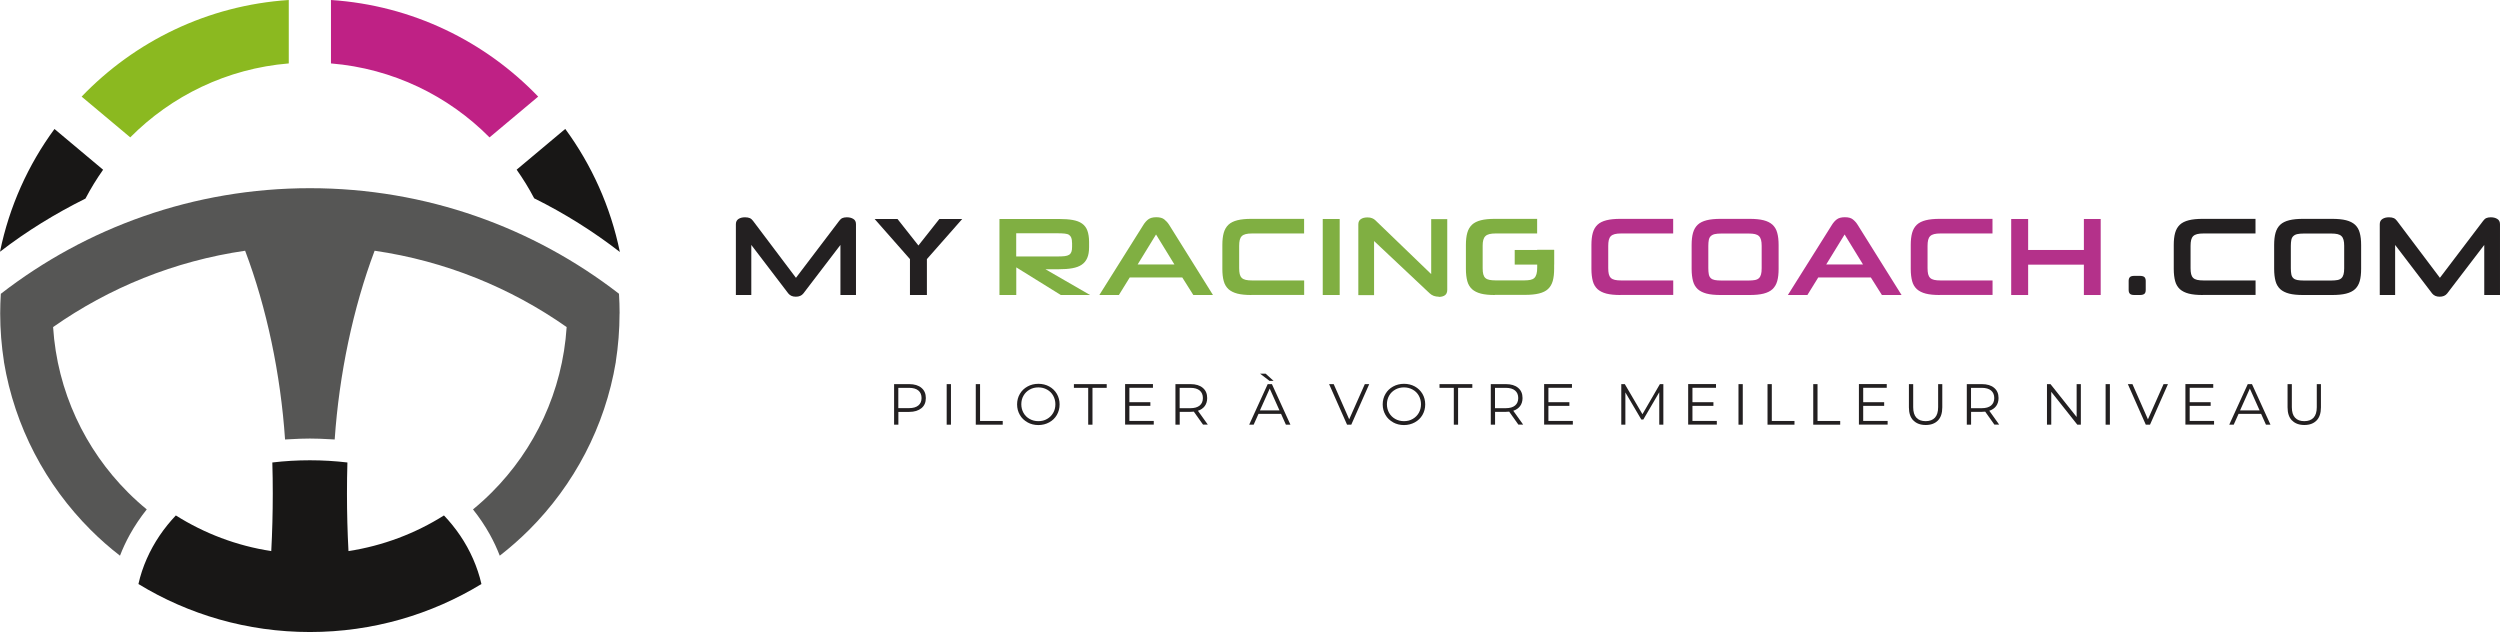 <svg xmlns="http://www.w3.org/2000/svg" id="Layer_1" data-name="Layer 1" viewBox="0 0 396.94 100.36"><defs><style>      .cls-1 {        fill: #565655;      }      .cls-1, .cls-2 {        fill-rule: evenodd;      }      .cls-3 {        fill: #80af42;      }      .cls-4 {        fill: #8bb920;      }      .cls-5 {        fill: #bf2185;      }      .cls-2 {        fill: #181716;      }      .cls-6 {        fill: #b4318a;      }      .cls-7 {        fill: #232021;      }    </style></defs><path class="cls-2" d="m43.08,87.5c-5.5-.84-10.64-2.81-15.16-5.66-.46.48-.89.98-1.31,1.49-1.79,2.21-3.18,4.7-4.07,7.37-.22.67-.41,1.34-.56,2.03,7.94,4.84,17.26,7.62,27.23,7.62s19.29-2.79,27.23-7.62c-.16-.69-.34-1.37-.57-2.03-.89-2.67-2.27-5.16-4.07-7.37-.41-.51-.85-1.01-1.31-1.49-4.52,2.85-9.66,4.81-15.16,5.66-.16-3.01-.24-6.06-.24-9.11,0-1.66.02-3.31.07-4.96-1.95-.23-3.94-.35-5.96-.35s-4.01.12-5.96.35c.05,1.65.07,3.3.07,4.96,0,3.06-.08,6.1-.24,9.11h.02Z"></path><path class="cls-1" d="m98.38,49.75c0-1.04-.04-2.08-.1-3.11-13.57-10.5-30.59-16.76-49.07-16.76S13.7,36.14.13,46.65c-.06,1.02-.1,2.06-.1,3.11,0,2.61.21,5.17.6,7.67h-.01c1.72,10.35,6.66,19.59,13.76,26.69,1.47,1.47,3.02,2.84,4.67,4.11.44-1.14.96-2.26,1.56-3.34.77-1.39,1.67-2.73,2.69-4.01-1.04-.85-2.03-1.75-2.98-2.7-6.81-6.81-11.23-16.02-11.89-26.25,8.89-6.24,19.26-10.49,30.49-12.12,3.44,9.09,5.64,19.64,6.34,29.97.23-.02.47-.03.71-.04,1.17-.07,2.25-.11,3.23-.11s2.06.04,3.23.11c.24.01.47.03.71.04.71-10.33,2.91-20.87,6.34-29.97,11.22,1.63,21.61,5.88,30.49,12.12-.66,10.23-5.07,19.44-11.89,26.25-.95.95-1.94,1.85-2.98,2.7,1.02,1.28,1.92,2.62,2.69,4.01.6,1.08,1.12,2.2,1.56,3.34,1.64-1.27,3.2-2.65,4.67-4.11,7.09-7.09,12.04-16.34,13.76-26.67h-.01c.39-2.51.6-5.07.6-7.68h0Z"></path><g><path class="cls-4" d="m45.85,10.07V0c-12.9.85-24.47,6.57-32.89,15.34l7.72,6.47c6.54-6.59,15.36-10.93,25.17-11.74h0Z"></path><path class="cls-5" d="m77.73,21.81l7.72-6.47C77.03,6.57,65.45.85,52.55,0v10.07c9.82.81,18.63,5.14,25.17,11.74h0Z"></path></g><path class="cls-2" d="m84.82,31.49c4.79,2.37,9.41,5.27,13.6,8.52-1.47-7.19-4.48-13.82-8.67-19.54l-7.72,6.47c1.02,1.45,1.96,2.96,2.78,4.54h0Z"></path><path class="cls-2" d="m0,39.97c4.18-3.24,8.8-6.07,13.57-8.44.83-1.59,1.77-3.12,2.8-4.58l-7.72-6.47C4.47,26.17,1.47,32.79,0,39.97h0Z"></path><g><path class="cls-7" d="m146.3,61.58c.47.39.7.93.7,1.62s-.23,1.23-.7,1.61-1.11.59-1.93.59h-1.73v2.03h-.68v-6.44h2.41c.82,0,1.47.2,1.93.59h0Zm-.49,2.8c.34-.28.51-.67.51-1.18s-.17-.92-.51-1.2-.83-.42-1.47-.42h-1.71v3.22h1.71c.64,0,1.13-.14,1.47-.42h0Z"></path><path class="cls-7" d="m150.31,60.99h.68v6.44h-.68v-6.44Z"></path><path class="cls-7" d="m154.93,60.99h.68v5.85h3.6v.59h-4.28v-6.44h0Z"></path><path class="cls-7" d="m163.14,67.05c-.52-.29-.93-.67-1.21-1.17-.29-.5-.44-1.05-.44-1.67s.15-1.18.44-1.67c.29-.5.7-.89,1.21-1.17.52-.29,1.1-.43,1.73-.43s1.21.14,1.72.42.91.67,1.21,1.17c.29.5.44,1.06.44,1.68s-.15,1.18-.44,1.68-.7.89-1.21,1.17-1.09.43-1.72.43-1.21-.14-1.73-.43h0Zm3.11-.53c.41-.23.73-.55.97-.96s.35-.87.35-1.37-.12-.96-.35-1.37c-.23-.41-.55-.73-.97-.96-.41-.23-.87-.35-1.38-.35s-.97.11-1.39.35-.74.55-.97.96c-.24.41-.35.87-.35,1.37s.12.96.35,1.37.56.73.97.96.87.35,1.39.35.97-.11,1.38-.35Z"></path><path class="cls-7" d="m172.77,61.58h-2.26v-.59h5.21v.59h-2.26v5.85h-.68v-5.85Z"></path><path class="cls-7" d="m183.19,66.83v.59h-4.55v-6.44h4.42v.59h-3.74v2.29h3.33v.58h-3.33v2.39h3.87Z"></path><path class="cls-7" d="m191.02,67.43l-1.47-2.07c-.17.02-.34.03-.51.03h-1.73v2.04h-.68v-6.44h2.41c.82,0,1.47.2,1.93.59.47.39.7.93.7,1.62,0,.5-.13.93-.38,1.27s-.62.6-1.09.75l1.57,2.2h-.75Zm-.54-3.04c.34-.28.51-.68.51-1.19s-.17-.92-.51-1.2-.83-.42-1.47-.42h-1.71v3.23h1.71c.64,0,1.13-.14,1.47-.42h0Z"></path><path class="cls-7" d="m203.4,65.71h-3.58l-.77,1.72h-.71l2.94-6.44h.67l2.94,6.44h-.72l-.77-1.72h0Zm-.25-.55l-1.55-3.46-1.55,3.46h3.09Zm-3.07-5.83h.87l1.26,1.14h-.65l-1.49-1.14h0Z"></path><path class="cls-7" d="m217.4,60.99l-2.85,6.44h-.67l-2.85-6.44h.73l2.46,5.59,2.48-5.59h.69Z"></path><path class="cls-7" d="m221.19,67.05c-.52-.29-.93-.67-1.21-1.17-.29-.5-.44-1.05-.44-1.67s.15-1.18.44-1.67c.29-.5.7-.89,1.21-1.17s1.1-.43,1.73-.43,1.21.14,1.72.42.91.67,1.21,1.17c.29.5.44,1.06.44,1.68s-.15,1.18-.44,1.68-.7.89-1.21,1.17-1.09.43-1.72.43-1.21-.14-1.73-.43h0Zm3.11-.53c.41-.23.73-.55.97-.96.23-.41.35-.87.35-1.37s-.12-.96-.35-1.37c-.23-.41-.55-.73-.97-.96-.41-.23-.87-.35-1.38-.35s-.97.11-1.39.35-.74.55-.97.96c-.23.41-.35.87-.35,1.37s.12.96.35,1.37c.24.41.56.73.97.96s.87.35,1.39.35.97-.11,1.38-.35Z"></path><path class="cls-7" d="m230.82,61.58h-2.26v-.59h5.21v.59h-2.26v5.85h-.68v-5.85h0Z"></path><path class="cls-7" d="m241.09,67.43l-1.47-2.07c-.17.02-.34.03-.51.03h-1.73v2.04h-.68v-6.44h2.41c.82,0,1.47.2,1.93.59.47.39.7.93.7,1.62,0,.5-.13.93-.38,1.27s-.62.6-1.09.75l1.57,2.2h-.75,0Zm-.54-3.04c.34-.28.51-.68.51-1.19s-.17-.92-.51-1.2-.83-.42-1.47-.42h-1.71v3.23h1.71c.64,0,1.13-.14,1.47-.42h0Z"></path><path class="cls-7" d="m249.73,66.83v.59h-4.56v-6.44h4.42v.59h-3.74v2.29h3.33v.58h-3.33v2.39h3.88Z"></path><path class="cls-7" d="m264.1,60.99v6.44h-.65v-5.15l-2.53,4.33h-.32l-2.53-4.3v5.12h-.65v-6.44h.56l2.8,4.78,2.77-4.78h.56Z"></path><path class="cls-7" d="m272.59,66.83v.59h-4.55v-6.44h4.42v.59h-3.74v2.29h3.33v.58h-3.33v2.39h3.87Z"></path><path class="cls-7" d="m276.03,60.99h.68v6.44h-.68v-6.44Z"></path><path class="cls-7" d="m280.64,60.99h.68v5.85h3.6v.59h-4.28v-6.44h0Z"></path><path class="cls-7" d="m287.9,60.99h.68v5.85h3.6v.59h-4.28v-6.44h0Z"></path><path class="cls-7" d="m299.71,66.83v.59h-4.56v-6.44h4.42v.59h-3.74v2.29h3.33v.58h-3.33v2.39h3.88Z"></path><path class="cls-7" d="m303.79,66.76c-.47-.48-.7-1.17-.7-2.08v-3.69h.68v3.66c0,.75.17,1.31.51,1.67.34.37.83.55,1.47.55s1.13-.19,1.47-.55c.34-.37.51-.93.51-1.67v-3.66h.66v3.69c0,.91-.23,1.61-.69,2.08-.47.48-1.11.72-1.94.72s-1.49-.24-1.95-.72Z"></path><path class="cls-7" d="m316.67,67.43l-1.47-2.07c-.17.02-.34.03-.51.03h-1.73v2.04h-.68v-6.44h2.41c.82,0,1.47.2,1.93.59.47.39.7.93.7,1.62,0,.5-.13.93-.38,1.27s-.62.6-1.09.75l1.57,2.2h-.75,0Zm-.54-3.04c.34-.28.51-.68.51-1.19s-.17-.92-.51-1.2-.83-.42-1.47-.42h-1.71v3.23h1.71c.64,0,1.13-.14,1.47-.42h0Z"></path><path class="cls-7" d="m330.39,60.99v6.44h-.56l-4.14-5.22v5.22h-.68v-6.44h.56l4.15,5.22v-5.22h.67,0Z"></path><path class="cls-7" d="m334.32,60.99h.68v6.44h-.68v-6.44Z"></path><path class="cls-7" d="m344.22,60.99l-2.85,6.44h-.67l-2.85-6.44h.73l2.46,5.59,2.48-5.59h.69Z"></path><path class="cls-7" d="m351.54,66.83v.59h-4.55v-6.44h4.42v.59h-3.74v2.29h3.33v.58h-3.33v2.39h3.87,0Z"></path><path class="cls-7" d="m359.02,65.71h-3.59l-.77,1.72h-.71l2.94-6.44h.67l2.94,6.44h-.72l-.77-1.72h0Zm-.25-.55l-1.55-3.46-1.55,3.46h3.09Z"></path><path class="cls-7" d="m363.91,66.76c-.47-.48-.7-1.17-.7-2.08v-3.69h.68v3.66c0,.75.17,1.31.51,1.67.34.37.83.55,1.47.55s1.13-.19,1.47-.55c.34-.37.51-.93.51-1.67v-3.66h.66v3.69c0,.91-.23,1.61-.69,2.08-.47.48-1.11.72-1.94.72s-1.49-.24-1.95-.72Z"></path></g><path class="cls-7" d="m133.44,46.84v-7.95l-5.89,7.71c-.27.34-.67.51-1.19.51s-.91-.17-1.19-.51l-5.88-7.71v7.95h-2.45v-11.24c0-.38.14-.65.41-.83.28-.18.62-.27,1.04-.27.32,0,.57.05.76.13s.36.23.51.43l6.82,9.05,6.87-9.05c.15-.2.31-.35.49-.43s.41-.13.72-.13c.41,0,.76.09,1.04.27.28.17.41.45.41.83v11.24h-2.48Z"></path><polygon class="cls-7" points="145.82 46.84 144.48 46.84 144.48 41.14 138.87 34.77 142.5 34.77 145.82 38.98 149.15 34.77 152.78 34.77 147.17 41.14 147.17 46.84 145.82 46.84 145.82 46.84"></polygon><path class="cls-3" d="m168.43,46.84l-7.07-4.39v4.39h-2.67v-12.07h9.46c.85,0,1.58.05,2.18.16.6.11,1.09.29,1.48.57s.67.65.84,1.12c.17.47.27,1.07.27,1.78v.83c0,.7-.09,1.27-.29,1.72-.19.45-.48.81-.88,1.08-.39.27-.89.45-1.5.56-.6.11-1.32.16-2.14.16h-2.12l7.09,4.09h-4.64,0Zm1.78-8.3c0-.32-.03-.58-.11-.78s-.19-.35-.35-.46-.39-.18-.69-.21c-.29-.03-.66-.05-1.1-.05h-6.61v3.68h6.61c.44,0,.8-.02,1.09-.05s.52-.11.69-.21.29-.26.37-.46.11-.47.11-.8v-.65h0Z"></path><path class="cls-3" d="m187.73,44.06h-8.36l-1.72,2.78h-3.1l7.01-11.16c.21-.34.47-.63.76-.85s.72-.34,1.27-.34.97.11,1.26.34.55.51.77.85l6.97,11.16h-3.12l-1.75-2.78Zm-7.1-2.07h5.84l-2.92-4.76-2.92,4.76h0Z"></path><path class="cls-3" d="m198.68,46.84c-.89,0-1.63-.07-2.21-.22-.59-.15-1.06-.39-1.42-.71-.35-.33-.61-.75-.75-1.28-.15-.53-.22-1.17-.22-1.94v-3.79c0-.75.07-1.4.22-1.93.15-.53.4-.96.75-1.29s.83-.56,1.42-.71,1.33-.22,2.21-.22h8.38v2.32h-8.25c-.41,0-.75.03-1.02.1s-.47.17-.63.33c-.15.15-.26.36-.32.61-.06.25-.09.57-.09.93v3.54c0,.38.03.69.09.94.06.25.17.45.32.6s.37.26.64.32c.27.06.61.09,1.03.09h8.24v2.3h-8.38Z"></path><path class="cls-3" d="m210.02,46.84v-12.07h2.69v12.07h-2.69Z"></path><path class="cls-3" d="m228.44,47.11c-.29,0-.55-.05-.79-.13-.24-.09-.47-.23-.68-.43l-8.8-8.28v8.59h-2.5v-11.23c0-.38.13-.66.4-.84s.61-.27,1.04-.27c.31,0,.56.04.76.13.2.08.37.19.5.32l8.87,8.55v-8.73h2.55v11.23c0,.4-.13.69-.37.86s-.57.26-.97.26h-.01Z"></path><path class="cls-3" d="m237.35,46.84c-.89,0-1.63-.07-2.21-.22-.59-.15-1.06-.39-1.42-.71-.35-.33-.61-.75-.75-1.28s-.22-1.17-.22-1.94v-3.79c0-.75.07-1.4.22-1.93.15-.53.4-.96.75-1.29s.83-.56,1.42-.71,1.33-.22,2.21-.22h6.71v2.32h-6.59c-.4,0-.73.03-1,.1s-.47.17-.63.33-.26.35-.33.6-.1.55-.1.92v3.56c0,.4.03.73.1.98.07.25.18.45.34.59.16.14.37.24.64.29.27.05.59.08.98.08h4.55c.38,0,.7-.03.96-.08s.47-.15.63-.3.27-.36.35-.63.11-.62.11-1.05v-2.8h2.69v3.01c0,.77-.07,1.41-.22,1.94-.15.53-.4.95-.75,1.28s-.83.56-1.43.71-1.35.22-2.24.22h-4.78Z"></path><path class="cls-6" d="m257.28,46.84c-.89,0-1.63-.07-2.21-.22-.59-.15-1.06-.39-1.42-.71-.35-.33-.61-.75-.75-1.28s-.22-1.17-.22-1.94v-3.79c0-.75.07-1.4.22-1.93.15-.53.4-.96.75-1.29s.83-.56,1.42-.71,1.33-.22,2.21-.22h8.38v2.32h-8.25c-.41,0-.75.03-1.02.1-.27.07-.47.17-.63.33-.15.15-.26.36-.32.61s-.09.57-.09.93v3.54c0,.38.03.69.09.94.06.25.17.45.32.6s.37.26.64.32.61.09,1.03.09h8.24v2.3h-8.38Z"></path><path class="cls-3" d="m240.5,39.69h6.25v2.32h-6.25v-2.32Z"></path><path class="cls-6" d="m273.19,46.84c-.89,0-1.63-.07-2.21-.22s-1.07-.39-1.42-.71c-.35-.33-.61-.75-.75-1.28s-.22-1.17-.22-1.94v-3.79c0-.75.07-1.4.22-1.93.15-.53.4-.96.75-1.29.35-.33.83-.56,1.42-.71s1.33-.22,2.21-.22h4.59c.9,0,1.64.07,2.23.22s1.07.39,1.42.71c.35.33.61.75.75,1.29.15.53.22,1.17.22,1.93v3.79c0,.77-.07,1.41-.22,1.94-.15.53-.4.95-.75,1.28s-.83.56-1.42.71-1.33.22-2.23.22h-4.59Zm6.52-7.81c0-.38-.03-.69-.1-.94s-.17-.45-.33-.6c-.15-.15-.37-.26-.63-.32-.27-.06-.59-.09-.99-.09h-4.36c-.43,0-.77.03-1.04.09-.27.06-.47.17-.63.32s-.26.35-.31.6-.08.56-.08.94v3.56c0,.39.03.71.08.97.05.25.15.45.31.6.15.15.37.25.63.3.27.05.61.08,1.04.08h4.36c.39,0,.72-.03.99-.08s.47-.15.63-.3.26-.35.33-.6c.07-.25.1-.57.1-.97v-3.56Z"></path><path class="cls-6" d="m297.05,44.06h-8.36l-1.72,2.78h-3.1l7.01-11.16c.21-.34.47-.63.76-.85s.72-.34,1.28-.34.97.11,1.26.34.55.51.76.85l6.98,11.16h-3.12l-1.75-2.78h0Zm-7.1-2.07h5.85l-2.92-4.76-2.92,4.76h0Z"></path><path class="cls-6" d="m307.98,46.84c-.89,0-1.63-.07-2.21-.22-.59-.15-1.06-.39-1.42-.71-.35-.33-.61-.75-.75-1.28s-.22-1.17-.22-1.94v-3.79c0-.75.07-1.4.22-1.93.15-.53.4-.96.75-1.29s.83-.56,1.42-.71,1.33-.22,2.21-.22h8.38v2.32h-8.25c-.41,0-.75.03-1.02.1-.27.07-.47.17-.63.33-.15.15-.26.36-.32.61s-.09.57-.09.93v3.54c0,.38.03.69.09.94.06.25.17.45.32.6s.37.26.64.32.61.09,1.03.09h8.24v2.3h-8.38Z"></path><path class="cls-6" d="m330.87,46.84v-4.82h-8.85v4.82h-2.69v-12.07h2.69v4.92h8.85v-4.92h2.67v12.07h-2.67Z"></path><path class="cls-7" d="m338.89,46.84c-.33,0-.57-.06-.7-.19-.14-.13-.21-.33-.21-.61v-1.45c0-.27.07-.47.21-.6.13-.13.37-.19.7-.19h.87c.34,0,.58.07.72.19.13.13.21.33.21.6v1.45c0,.29-.07.49-.21.61s-.37.19-.72.19h-.87Z"></path><path class="cls-7" d="m349.74,46.84c-.89,0-1.63-.07-2.21-.22-.59-.15-1.06-.39-1.42-.71-.35-.33-.61-.75-.75-1.28s-.22-1.17-.22-1.94v-3.79c0-.75.07-1.4.22-1.93.15-.53.4-.96.75-1.29s.83-.56,1.42-.71,1.33-.22,2.21-.22h8.38v2.32h-8.25c-.41,0-.75.03-1.02.1-.27.07-.47.17-.63.33-.15.15-.26.36-.32.61s-.09.57-.09.93v3.54c0,.38.03.69.09.94.06.25.17.45.32.6s.37.26.64.32.61.09,1.03.09h8.24v2.3h-8.38Z"></path><path class="cls-7" d="m365.68,46.84c-.89,0-1.63-.07-2.21-.22s-1.07-.39-1.42-.71c-.35-.33-.61-.75-.75-1.28s-.22-1.17-.22-1.94v-3.79c0-.75.07-1.4.22-1.93.15-.53.4-.96.75-1.29.35-.33.83-.56,1.42-.71s1.33-.22,2.21-.22h4.59c.9,0,1.64.07,2.23.22s1.07.39,1.42.71c.35.33.61.75.75,1.29.15.53.22,1.17.22,1.93v3.79c0,.77-.07,1.41-.22,1.94-.15.53-.4.95-.75,1.28s-.83.56-1.42.71-1.33.22-2.23.22h-4.59Zm6.52-7.81c0-.38-.03-.69-.1-.94s-.17-.45-.33-.6c-.15-.15-.37-.26-.63-.32-.27-.06-.59-.09-.99-.09h-4.36c-.43,0-.77.03-1.04.09-.27.06-.47.17-.63.32s-.26.35-.31.6-.08.56-.08.94v3.56c0,.39.03.71.08.97.05.25.15.45.31.6.15.15.37.25.63.3.27.05.61.08,1.04.08h4.36c.39,0,.72-.03.99-.08.27-.05.47-.15.63-.3s.26-.35.33-.6c.07-.25.1-.57.1-.97v-3.56Z"></path><path class="cls-7" d="m394.44,46.84v-7.95l-5.89,7.71c-.27.34-.67.51-1.19.51s-.91-.17-1.19-.51l-5.88-7.71v7.95h-2.44v-11.24c0-.38.14-.65.42-.83s.62-.27,1.04-.27c.32,0,.57.05.76.13s.36.23.51.43l6.82,9.05,6.87-9.05c.15-.2.31-.35.49-.43s.41-.13.72-.13c.41,0,.76.09,1.04.27.28.17.42.45.42.83v11.24h-2.5Z"></path></svg>